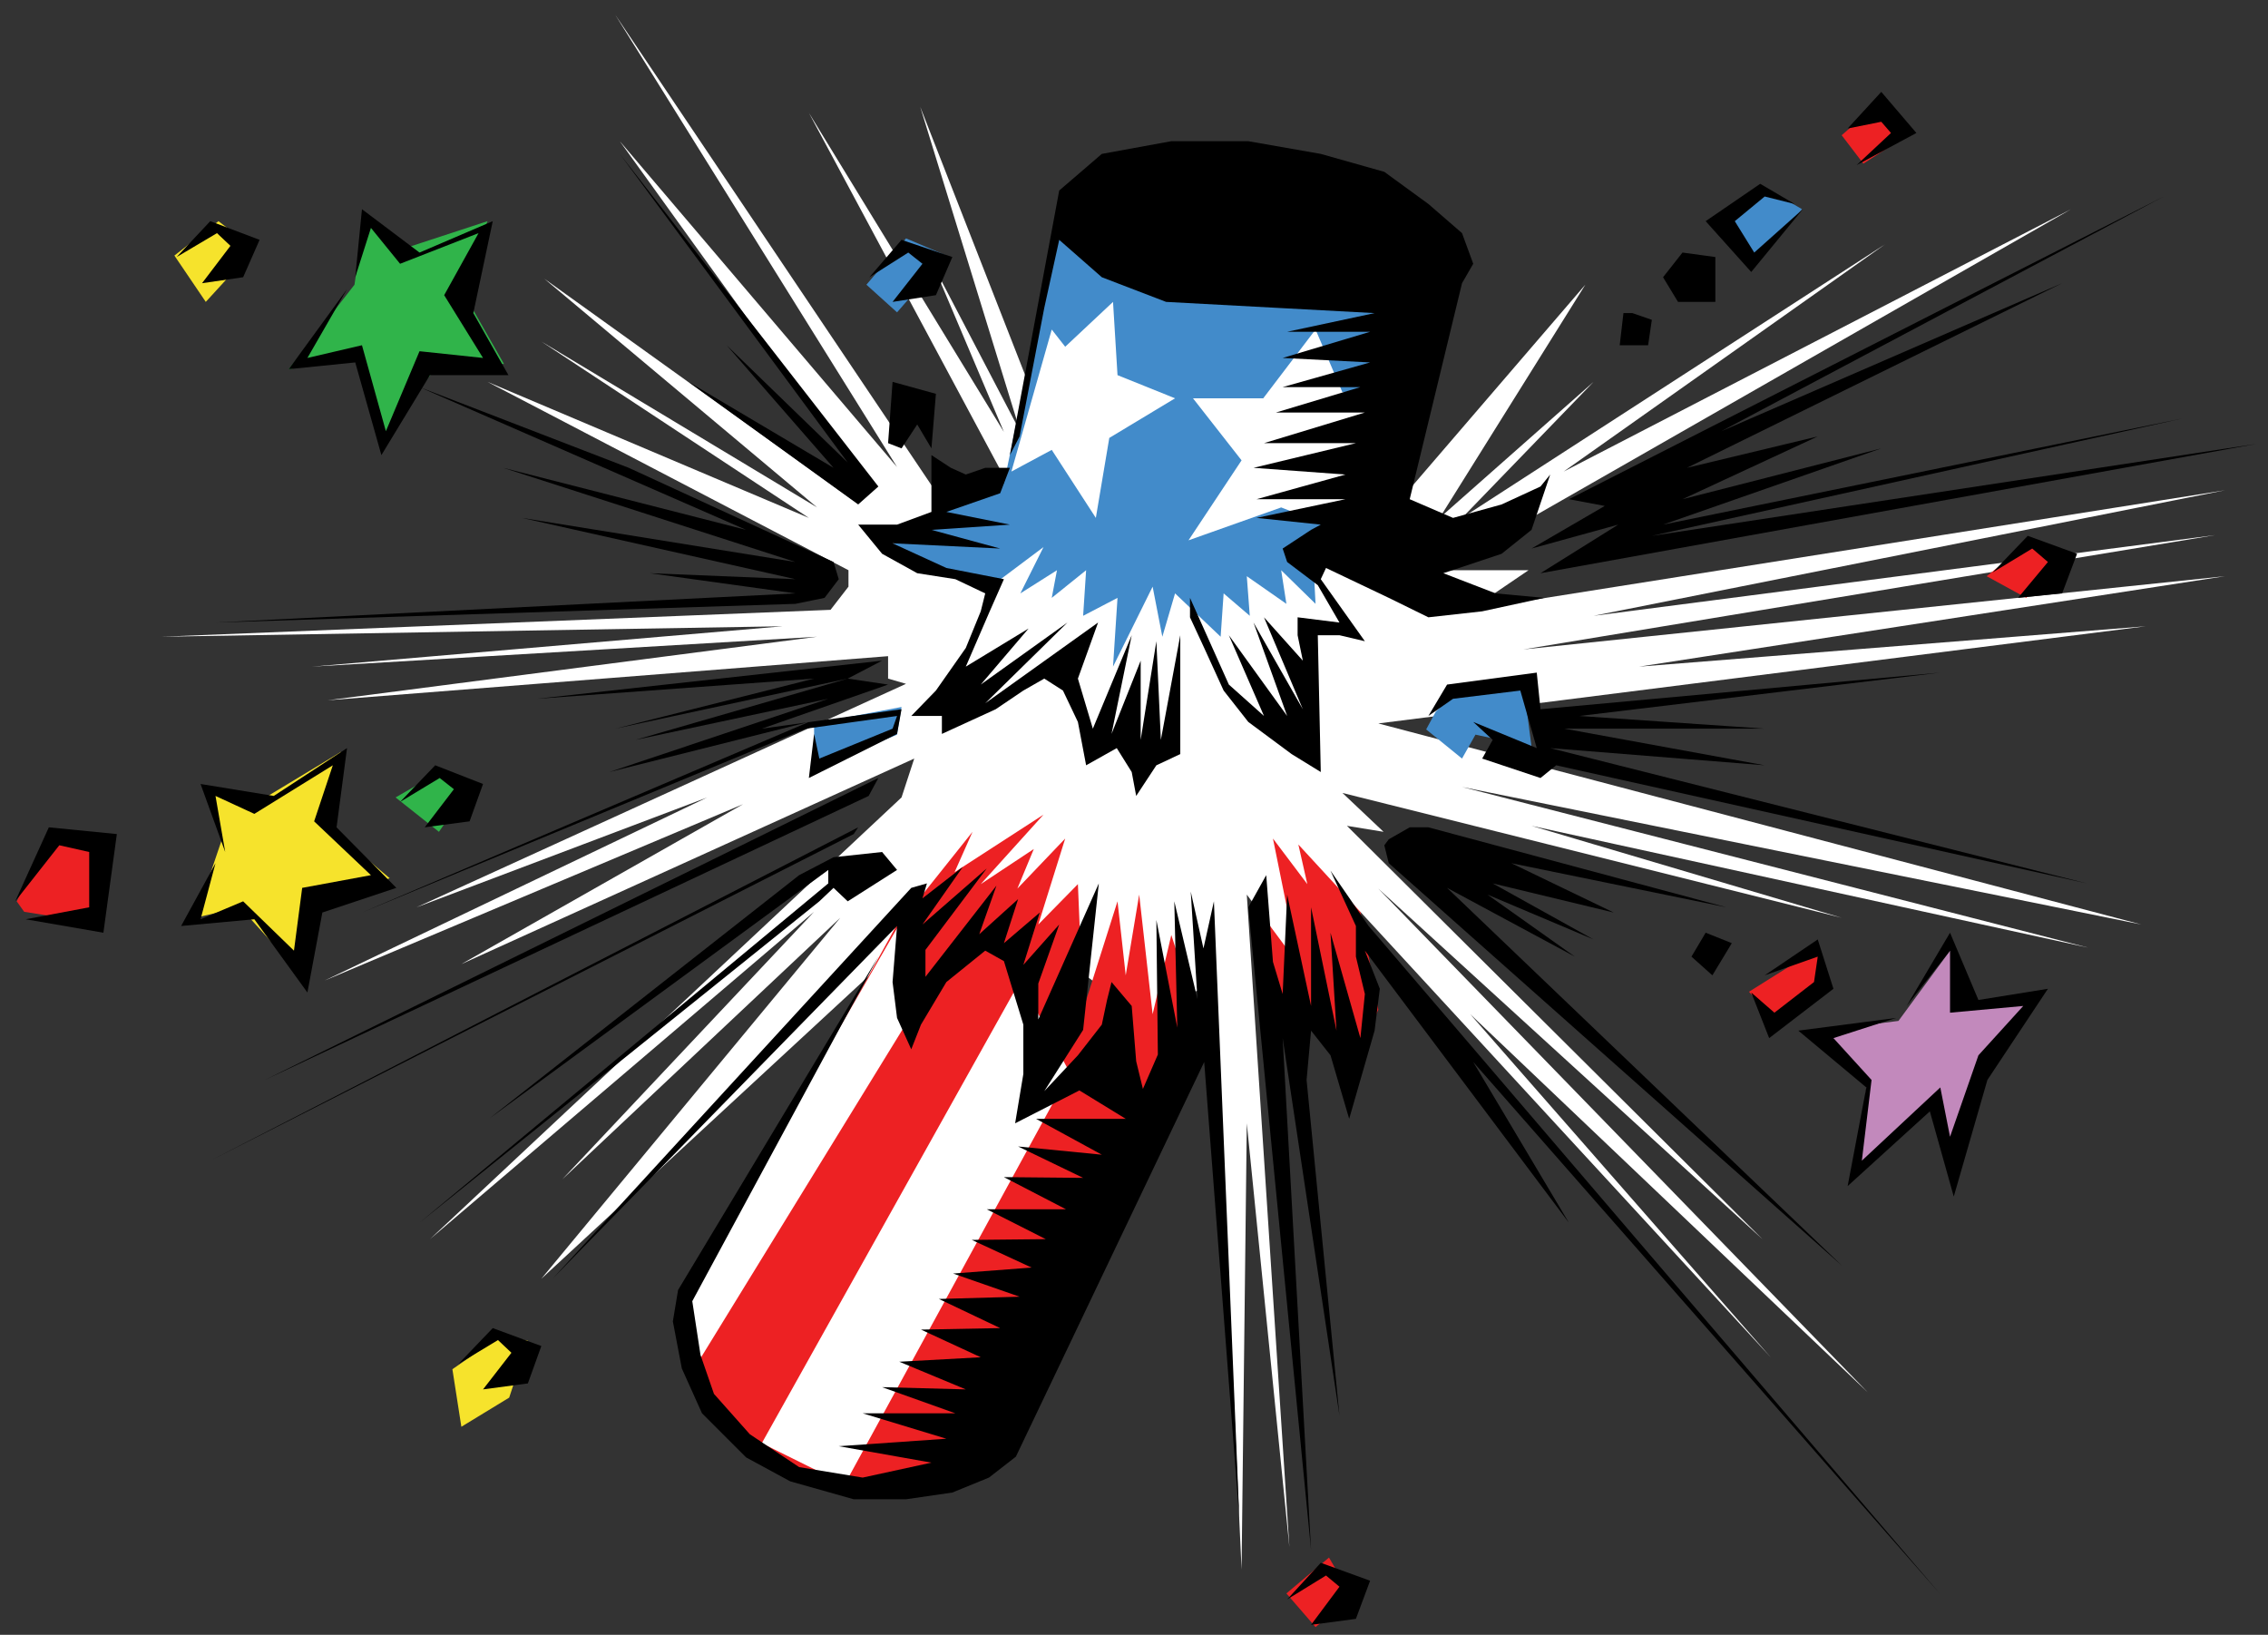 <?xml version="1.0" encoding="utf-8"?>
<!-- Generator: Adobe Illustrator 16.0.0, SVG Export Plug-In . SVG Version: 6.00 Build 0)  -->
<!DOCTYPE svg PUBLIC "-//W3C//DTD SVG 1.1//EN" "http://www.w3.org/Graphics/SVG/1.1/DTD/svg11.dtd">
<svg version="1.1" id="_x34_th_of_july" xmlns="http://www.w3.org/2000/svg" xmlns:xlink="http://www.w3.org/1999/xlink" x="0px"
	 y="0px" width="1189.899px" height="857.576px" viewBox="0 0 1189.899 857.576" enable-background="new 0 0 1189.899 857.576"
	 xml:space="preserve">
<rect x="0" y="0" width="1189.899" height="857.576" fill="#333333" stroke="none"/>
<g>
	<polygon fill-rule="evenodd" clip-rule="evenodd" fill="#F6E32C" points="91.495,134.055 114.626,116.02 133.446,130.525 
		107.962,158.365 91.495,134.055 91.495,134.055 	"/>
	<polygon fill-rule="evenodd" clip-rule="evenodd" fill="#ED2123" points="654.126,454.383 667.853,544.563 679.222,529.664 
		711.763,553.189 723.134,529.664 709.411,454.383 662.753,427.332 654.126,454.383 654.126,454.383 	"/>
	<polygon fill-rule="evenodd" clip-rule="evenodd" fill="#FFFFFF" points="325.175,74.066 454.56,253.641 447.894,262.656 
		285.573,146.209 428.683,266.186 284.005,179.145 424.368,271.676 255.776,200.318 445.149,299.121 445.149,307.746 435.739,319.9 
		84.437,334.016 410.647,328.525 163.636,349.699 428.683,334.016 171.87,367.344 465.931,344.209 465.931,355.973 475.341,358.717 
		218.528,475.947 371.046,418.313 170.302,514.371 389.866,421.842 242.052,505.744 479.651,397.924 472.987,418.313 
		225.585,650.029 427.112,478.301 294.981,618.666 440.837,481.439 284.005,670.813 507.882,463.793 600.415,535.545 
		637.269,514.371 651.384,823.332 654.126,589.26 676.476,811.568 654.126,469.283 681.181,505.744 667.853,439.877 
		685.886,463.793 681.181,443.012 928.974,711.982 771.36,532.016 979.946,730.408 723.134,466.145 924.661,650.029 
		706.665,433.213 725.878,436.348 704.313,415.961 966.222,481.439 803.509,433.213 1095.608,497.121 767.046,412.824 
		1123.444,484.965 723.134,379.498 1125.798,328.525 859.97,349.699 1167.36,302.256 799.198,340.68 1162.263,280.693 
		836.052,323.037 1167.36,257.168 771.36,319.9 801.94,299.121 755.286,299.121 1086.591,109.746 820.37,247.367 988.964,128.176 
		767.046,271.676 836.052,200.318 755.286,271.676 831.739,149.346 718.821,280.693 558.853,250.502 482.79,56.031 535.327,226.586 
		489.847,139.545 526.702,226.586 424.368,59.168 528.661,253.641 496.511,266.186 322.821,7.807 470.636,245.014 325.175,74.066 
		325.175,74.066 	"/>
	<polygon fill-rule="evenodd" clip-rule="evenodd" fill="#428BCA" points="427.112,379.498 427.112,403.807 470.636,385.379 
		472.987,370.871 427.112,379.498 427.112,379.498 	"/>
	<polygon fill-rule="evenodd" clip-rule="evenodd" fill="#30B44A" points="207.55,418.313 232.642,403.807 248.718,409.688 
		230.29,436.348 207.55,418.313 207.55,418.313 	"/>
	<polygon fill-rule="evenodd" clip-rule="evenodd" fill="#ED2123" points="674.905,835.877 697.255,817.057 709.411,837.84 
		690.198,853.521 674.905,835.877 674.905,835.877 	"/>
	<polygon fill-rule="evenodd" clip-rule="evenodd" fill="#ED2123" points="966.222,70.932 987.005,52.896 1000.726,70.932 
		977.595,85.83 966.222,70.932 966.222,70.932 	"/>
	<polygon fill-rule="evenodd" clip-rule="evenodd" fill="#ED2123" points="1042.286,302.256 1065.812,283.438 1079.532,295.592 
		1063.065,313.627 1042.286,302.256 1042.286,302.256 	"/>
	<polygon fill-rule="evenodd" clip-rule="evenodd" fill="#ED2123" points="917.604,520.254 954.458,497.121 956.421,517.9 
		931.72,535.545 917.604,520.254 917.604,520.254 	"/>
	<polygon fill-rule="evenodd" clip-rule="evenodd" fill="#ED2123" points="8.765,472.813 26.802,436.348 56.991,439.877 
		54.247,484.965 12.687,478.301 8.765,472.813 8.765,472.813 	"/>
	<polygon fill-rule="evenodd" clip-rule="evenodd" fill="#428BCA" points="924.661,97.592 901.923,116.02 919.956,139.545 
		945.442,109.746 924.661,97.592 924.661,97.592 	"/>
	<polygon fill-rule="evenodd" clip-rule="evenodd" fill="#428BCA" points="475.341,125.037 454.56,149.346 470.636,163.854 
		496.511,134.055 475.341,125.037 475.341,125.037 	"/>
	<polygon fill-rule="evenodd" clip-rule="evenodd" fill="#428BCA" points="753.323,373.225 764.692,361.854 799.198,358.717 
		803.509,391.652 774.103,385.379 767.046,397.924 748.228,382.633 753.323,373.225 753.323,373.225 	"/>
	<polygon fill-rule="evenodd" clip-rule="evenodd" fill="#F6E32C" points="262.833,700.609 237.347,718.254 242.052,748.443 
		267.146,733.154 276.946,703.355 262.833,700.609 262.833,700.609 	"/>
	<polygon fill-rule="evenodd" clip-rule="evenodd" fill="#C289BC" points="996.021,535.545 1024.251,497.121 1028.563,526.525 
		1067.38,523.393 1037.974,562.6 1026.212,613.176 1014.841,577.498 972.89,616.705 979.946,565.734 952.892,541.033 
		996.021,535.545 996.021,535.545 	"/>
	<polygon fill-rule="evenodd" clip-rule="evenodd" fill="#F6E32C" points="116.587,439.877 109.53,412.824 133.446,421.842 
		178.929,394.396 171.87,433.213 204.413,460.656 167.165,475.947 158.147,511.629 125.997,475.947 102.472,481.439 
		116.587,439.877 116.587,439.877 	"/>
	<polygon fill-rule="evenodd" clip-rule="evenodd" fill="#30B44A" points="191.083,113.275 185.985,149.346 151.481,193.652 
		185.985,187.77 200.099,229.723 230.29,190.908 264.401,190.908 242.052,151.699 255.776,116.02 211.47,130.525 191.083,113.275 
		191.083,113.275 	"/>
	<polygon fill-rule="evenodd" clip-rule="evenodd" fill="#ED2123" points="470.636,484.965 359.675,685.318 368.694,726.877 
		394.179,757.07 435.739,780.986 479.651,771.576 526.702,751.189 630.212,539.074 614.526,490.457 604.726,532.016 
		597.669,469.283 590.61,511.629 586.298,472.813 568.263,529.664 565.519,463.793 544.737,484.965 558.853,439.877 
		533.759,466.145 542.386,445.365 514.546,463.793 547.481,427.332 500.825,457.521 510.235,436.348 483.966,469.283 
		470.636,484.965 470.636,484.965 	"/>
	<polygon fill-rule="evenodd" clip-rule="evenodd" fill="#FFFFFF" points="535.327,514.371 399.669,757.07 443.188,778.633 
		561.204,562.6 535.327,514.371 535.327,514.371 	"/>
	<polygon fill-rule="evenodd" clip-rule="evenodd" fill="#FFFFFF" points="470.636,486.924 359.675,679.439 363.989,718.254 
		487.103,517.9 470.636,486.924 470.636,486.924 	"/>
	<polygon fill-rule="evenodd" clip-rule="evenodd" fill="#FFFFFF" points="523.956,299.121 498.472,367.344 561.204,349.699 
		589.435,290.102 523.956,299.121 523.956,299.121 	"/>
	<polygon fill-rule="evenodd" clip-rule="evenodd" fill="#428BCA" points="554.54,118.766 526.702,253.641 498.472,266.186 
		465.931,286.967 498.472,302.256 523.956,304.609 547.481,286.967 535.327,311.275 554.54,299.121 551.794,313.627 
		569.831,299.121 568.263,323.037 586.298,313.627 583.944,349.699 604.726,307.746 609.821,334.016 616.489,311.275 
		640.405,334.016 641.974,311.275 655.696,323.037 654.126,302.256 674.905,316.766 672.163,299.121 690.198,316.766 
		688.632,286.967 720.388,259.912 730.19,142.68 556.499,109.746 554.54,118.766 554.54,118.766 	"/>
	<polygon fill-rule="evenodd" clip-rule="evenodd" fill="#FFFFFF" points="558.853,181.889 583.944,158.365 586.298,196.789 
		616.489,208.943 581.985,229.723 574.929,271.676 551.794,235.996 530.622,247.367 551.794,172.871 558.853,181.889 
		558.853,181.889 	"/>
	<polygon fill-rule="evenodd" clip-rule="evenodd" fill="#FFFFFF" points="690.198,172.871 662.753,208.943 625.899,208.943 
		651.384,241.486 623.546,283.438 672.163,266.186 709.411,280.693 732.149,203.063 704.313,205.807 690.198,172.871 
		690.198,172.871 	"/>
	<polygon fill-rule="evenodd" clip-rule="evenodd" points="529.839,238.742 555.716,99.945 578.063,80.732 614.526,74.066 
		654.913,74.066 692.942,80.732 726.269,90.143 749.403,107.002 767.046,122.295 772.927,138.369 767.046,148.563 739.601,261.873 
		762.341,271.676 787.827,264.617 808.214,255.207 813.313,248.936 803.509,277.949 787.827,290.496 757.245,300.689 
		784.688,311.275 810.175,313.627 777.632,320.686 749.403,323.822 728.622,313.627 695.688,297.945 692.942,303.826 
		716.075,336.369 702.747,333.23 691.374,333.23 692.942,404.982 677.651,395.572 654.913,378.713 641.974,362.246 631.78,339.896 
		624.329,323.822 624.329,313.627 644.716,359.109 663.147,375.576 644.716,333.23 675.3,375.576 657.655,326.566 683.532,372.049 
		663.147,323.822 683.532,346.563 680.788,333.23 680.788,323.822 702.747,326.566 691.374,306.961 675.3,294.807 672.946,287.75 
		687.845,277.949 692.942,275.205 659.226,271.676 705.882,261.873 659.226,261.873 705.882,248.936 657.655,245.406 
		711.37,232.467 663.147,232.467 716.075,216.393 669.417,216.393 713.724,203.063 672.946,203.063 718.821,190.123 672.946,187.77 
		718.821,174.049 675.3,174.049 721.173,164.246 611.784,158.365 578.063,145.426 555.716,125.822 547.874,161.5 534.935,228.938 
		529.839,238.742 529.839,238.742 	"/>
	<polygon fill-rule="evenodd" clip-rule="evenodd" points="516.899,245.406 506.706,248.936 498.864,245.406 488.671,238.742 
		488.671,268.539 470.636,275.205 450.247,275.205 462.792,290.496 481.222,300.689 501.216,303.826 516.899,311.275 
		514.546,320.686 506.706,339.896 491.022,362.246 478.085,375.576 494.159,375.576 494.159,384.986 522.39,372.049 
		536.896,362.246 547.874,355.973 557.675,362.246 565.519,378.713 569.831,401.453 585.905,392.436 593.747,404.982 
		596.099,417.529 606.687,401.453 619.231,395.572 619.231,375.576 619.231,333.23 609.038,388.123 606.687,336.369 
		598.452,388.123 598.452,346.563 583.161,384.986 593.747,333.23 573.358,382.242 565.519,355.973 576.104,326.566 516.899,368.91 
		560.028,326.566 514.546,359.109 539.64,329.703 506.706,349.699 519.251,320.686 526.702,303.826 496.511,297.945 
		468.282,285.006 524.741,287.75 488.671,277.949 529.839,275.205 496.511,268.539 524.741,258.736 529.839,245.406 
		516.899,245.406 516.899,245.406 	"/>
	<polygon fill-rule="evenodd" clip-rule="evenodd" points="465.931,232.467 468.282,200.318 491.022,206.59 488.671,235.213 
		481.222,222.666 472.987,235.213 465.931,232.467 465.931,232.467 	"/>
	<polygon fill-rule="evenodd" clip-rule="evenodd" points="325.175,80.732 460.833,255.207 450.247,264.617 361.245,200.318 
		437.308,245.406 381.239,181.104 444.757,242.662 325.175,80.732 325.175,80.732 	"/>
	<polygon fill-rule="evenodd" clip-rule="evenodd" points="329.88,245.406 437.308,294.807 440.052,303.826 432.603,313.627 
		417.312,316.766 113.06,326.566 417.312,311.275 340.856,300.689 417.312,303.826 273.812,271.676 417.312,294.807 
		264.009,245.406 391.435,277.949 220.097,203.063 329.88,245.406 329.88,245.406 	"/>
	<polygon fill-rule="evenodd" clip-rule="evenodd" points="281.651,366.559 462.792,346.563 444.757,355.973 465.931,359.109 
		399.669,382.242 472.987,372.049 470.636,384.986 424.368,408.119 427.112,384.986 429.858,397.924 468.282,382.242 
		470.636,375.576 422.802,382.242 189.905,478.693 424.368,378.713 319.685,404.982 434.563,366.559 333.405,388.123 
		444.757,355.973 322.821,382.242 427.112,355.973 281.651,366.559 281.651,366.559 	"/>
	<polygon fill-rule="evenodd" clip-rule="evenodd" points="138.935,566.518 455.735,417.529 460.833,408.119 138.935,566.518 
		138.935,566.518 	"/>
	<polygon fill-rule="evenodd" clip-rule="evenodd" points="110.313,608.863 450.247,433.996 447.894,437.525 110.313,608.863 
		110.313,608.863 	"/>
	<polygon fill-rule="evenodd" clip-rule="evenodd" points="256.56,586.908 419.272,459.088 437.308,449.678 462.792,446.936 
		470.636,456.346 444.757,472.813 437.308,465.756 429.858,472.813 220.097,641.406 434.563,463.402 434.563,456.346 
		256.56,586.908 256.56,586.908 	"/>
	<polygon fill-rule="evenodd" clip-rule="evenodd" points="289.886,670.813 478.085,465.756 486.317,463.402 483.966,471.242 
		505.138,454.775 483.966,484.965 517.685,455.563 485.534,498.297 485.534,512.412 522.78,464.578 513.765,490.063 
		534.151,471.637 526.702,494.768 545.521,478.693 536.896,506.139 555.716,484.965 544.737,515.941 544.737,534.762 
		576.495,463.402 568.263,540.25 547.874,572.402 565.519,553.582 578.063,537.504 580.81,524.564 583.161,515.154 593.747,527.703 
		596.099,556.717 599.628,571.223 607.47,553.189 606.687,482.613 617.665,539.074 616.097,472.813 628.251,524.172 
		624.724,467.715 631.388,497.514 636.876,472.813 650.208,796.67 631.78,557.107 532.976,764.125 518.86,775.104 499.649,782.945 
		475.341,786.477 447.894,786.477 414.567,777.066 391.435,764.518 368.302,741.385 357.716,717.859 353.011,693.162 
		355.755,676.693 460.833,501.826 363.204,682.572 367.519,710.803 374.575,731.191 393.394,752.365 419.272,769.615 
		452.599,775.104 488.671,767.264 440.052,758.639 496.511,754.717 452.599,741.385 501.216,741.385 462.792,727.664 
		506.706,728.84 471.812,714.334 514.546,711.982 483.181,697.473 524.741,696.688 492.591,681.398 534.935,680.223 500.04,668.066 
		541.21,664.932 509.841,650.422 548.659,650.029 517.685,634.348 559.245,634.348 526.702,617.486 568.263,617.881 
		534.151,601.412 578.063,605.725 543.562,586.908 590.61,586.908 566.302,572.01 532.583,589.26 536.896,563.383 536.896,537.504 
		526.702,504.178 516.899,498.688 496.511,515.154 483.181,537.504 478.085,550.443 470.636,533.975 468.282,515.154 
		470.636,485.752 289.886,670.813 289.886,670.813 	"/>
	<polygon fill-rule="evenodd" clip-rule="evenodd" points="654.913,475.947 687.845,813.135 672.946,544.563 702.747,742.563 
		685.493,566.518 687.845,540.641 698.042,553.582 707.841,586.908 721.173,540.641 723.917,518.688 716.075,498.688 
		823.112,641.406 772.927,557.107 1017.978,836.27 718.038,485.752 698.042,456.734 711.37,485.752 711.37,501.826 716.075,521.43 
		713.724,544.563 698.042,489.277 701.177,540.641 687.845,475.947 687.845,527.703 675.3,469.283 672.946,521.43 667.853,504.572 
		664.323,459.088 654.913,475.947 654.913,475.947 	"/>
	<polygon fill-rule="evenodd" clip-rule="evenodd" points="966.614,664.145 728.622,452.816 726.269,443.406 728.622,440.27 
		739.601,433.996 749.403,433.996 905.841,475.947 792.923,452.816 846.638,478.693 783.122,463.402 836.052,492.809 
		780.378,469.283 826.251,501.826 759.204,465.756 966.614,664.145 966.614,664.145 	"/>
	<polygon fill-rule="evenodd" clip-rule="evenodd" points="1017.978,352.836 808.214,372.049 806.255,352.836 759.204,359.109 
		749.403,375.576 762.341,366.559 797.628,362.246 806.255,392.436 772.927,378.713 783.122,388.123 777.632,397.924 
		808.214,408.119 816.448,401.453 1094.825,463.402 813.313,392.436 925.839,401.453 820.761,382.242 925.839,382.242 
		828.604,375.576 1017.978,352.836 1017.978,352.836 	"/>
	<polygon fill-rule="evenodd" clip-rule="evenodd" points="1135.208,103.08 823.112,261.873 841.933,265.402 803.509,287.75 
		848.991,275.205 808.214,300.689 1183.827,232.859 866.636,281.086 1145.011,219.527 872.517,275.205 987.005,235.213 
		882.71,261.873 953.675,228.938 885.062,245.406 1081.886,148.563 903.099,226.193 1135.208,103.08 1135.208,103.08 	"/>
	<polygon fill-rule="evenodd" clip-rule="evenodd" points="856.442,164.246 851.737,164.246 849.774,181.104 864.675,181.104 
		866.636,167.775 856.442,164.246 856.442,164.246 	"/>
	<polygon fill-rule="evenodd" clip-rule="evenodd" points="882.71,132.486 872.517,145.426 880.356,158.365 899.96,158.365 
		899.96,134.84 882.71,132.486 882.71,132.486 	"/>
	<polygon fill-rule="evenodd" clip-rule="evenodd" points="923.485,96.416 894.866,116.02 918.78,142.68 945.835,109.746 
		920.351,132.486 910.153,116.02 925.839,103.08 941.522,107.002 923.485,96.416 923.485,96.416 	"/>
	<polygon fill-rule="evenodd" clip-rule="evenodd" points="969.36,67.402 987.005,48.191 1005.431,69.756 974.065,86.615 
		992.099,69.756 987.005,63.873 969.36,67.402 969.36,67.402 	"/>
	<polygon fill-rule="evenodd" clip-rule="evenodd" points="186.378,145.426 189.905,109.746 220.097,132.486 258.521,116.02 
		248.327,164.246 266.753,196.789 225.585,196.789 200.099,238.742 186.378,190.123 151.481,193.652 182.063,151.699 
		161.284,187.77 189.905,181.104 202.452,226.193 220.097,184.242 253.423,187.77 233.034,154.836 251.071,122.295 209.903,138.369 
		194.61,119.549 186.378,145.426 186.378,145.426 	"/>
	<polygon fill-rule="evenodd" clip-rule="evenodd" points="118.155,446.936 105.216,411.256 143.64,417.529 182.063,392.436 
		176.575,433.996 207.942,465.756 169.126,478.693 161.284,520.646 133.446,482.223 95.022,485.752 113.06,452.816 105.216,482.223 
		127.565,472.813 154.226,498.688 158.54,465.756 194.61,459.088 164.813,430.859 174.614,401.453 133.446,426.938 113.06,417.529 
		118.155,446.936 118.155,446.936 	"/>
	<polygon fill-rule="evenodd" clip-rule="evenodd" points="1000.333,527.703 1023.075,489.277 1037.974,524.564 1074.438,518.688 
		1042.679,566.518 1025.034,627.684 1012.489,582.986 969.36,622.191 979.161,570.439 943.481,540.641 994.845,533.975 
		961.909,544.563 981.905,566.518 976.808,608.863 1017.978,570.439 1023.075,596.318 1037.974,553.582 1061.499,527.703 
		1023.075,531.23 1023.075,498.688 1000.333,527.703 1000.333,527.703 	"/>
	<polygon fill-rule="evenodd" clip-rule="evenodd" points="925.839,511.629 953.675,492.809 961.909,518.688 928.19,544.563 
		918.78,520.646 930.937,531.23 951.716,515.154 953.675,501.826 925.839,511.629 925.839,511.629 	"/>
	<polygon fill-rule="evenodd" clip-rule="evenodd" points="887.415,501.826 894.866,489.277 908.587,494.768 898.394,511.629 
		887.415,501.826 887.415,501.826 	"/>
	<polygon fill-rule="evenodd" clip-rule="evenodd" points="7.981,472.813 25.624,433.996 61.304,437.525 54.247,489.277 
		13.47,482.223 46.798,475.947 46.798,446.936 31.112,443.406 7.981,472.813 7.981,472.813 	"/>
	<polygon fill-rule="evenodd" clip-rule="evenodd" points="209.903,420.666 228.329,401.453 253.423,411.256 246.366,430.859 
		222.841,433.996 238.132,414 230.683,408.119 209.903,420.666 209.903,420.666 	"/>
	<polygon fill-rule="evenodd" clip-rule="evenodd" points="240.483,715.508 258.521,696.688 284.005,706.098 276.946,725.703 
		253.423,728.84 268.321,709.629 261.265,702.961 240.483,715.508 240.483,715.508 	"/>
	<polygon fill-rule="evenodd" clip-rule="evenodd" points="675.3,839.012 692.942,819.803 718.821,829.213 711.37,849.209 
		687.845,852.346 702.747,832.348 695.688,826.467 675.3,839.012 675.3,839.012 	"/>
	<polygon fill-rule="evenodd" clip-rule="evenodd" points="92.671,134.84 110.313,116.02 136.19,125.822 127.565,145.426 
		106.001,148.563 120.899,128.959 113.841,122.295 92.671,134.84 92.671,134.84 	"/>
	<polygon fill-rule="evenodd" clip-rule="evenodd" points="1045.421,300.297 1063.853,281.086 1089.726,290.496 1081.886,311.275 
		1058.753,313.627 1074.438,294.807 1066.204,287.75 1045.421,300.297 1045.421,300.297 	"/>
	<polygon fill-rule="evenodd" clip-rule="evenodd" points="456.128,145.426 472.987,125.822 499.649,134.84 491.022,154.836 
		468.282,158.365 483.966,138.369 476.517,132.486 456.128,145.426 456.128,145.426 	"/>
</g>
</svg>
